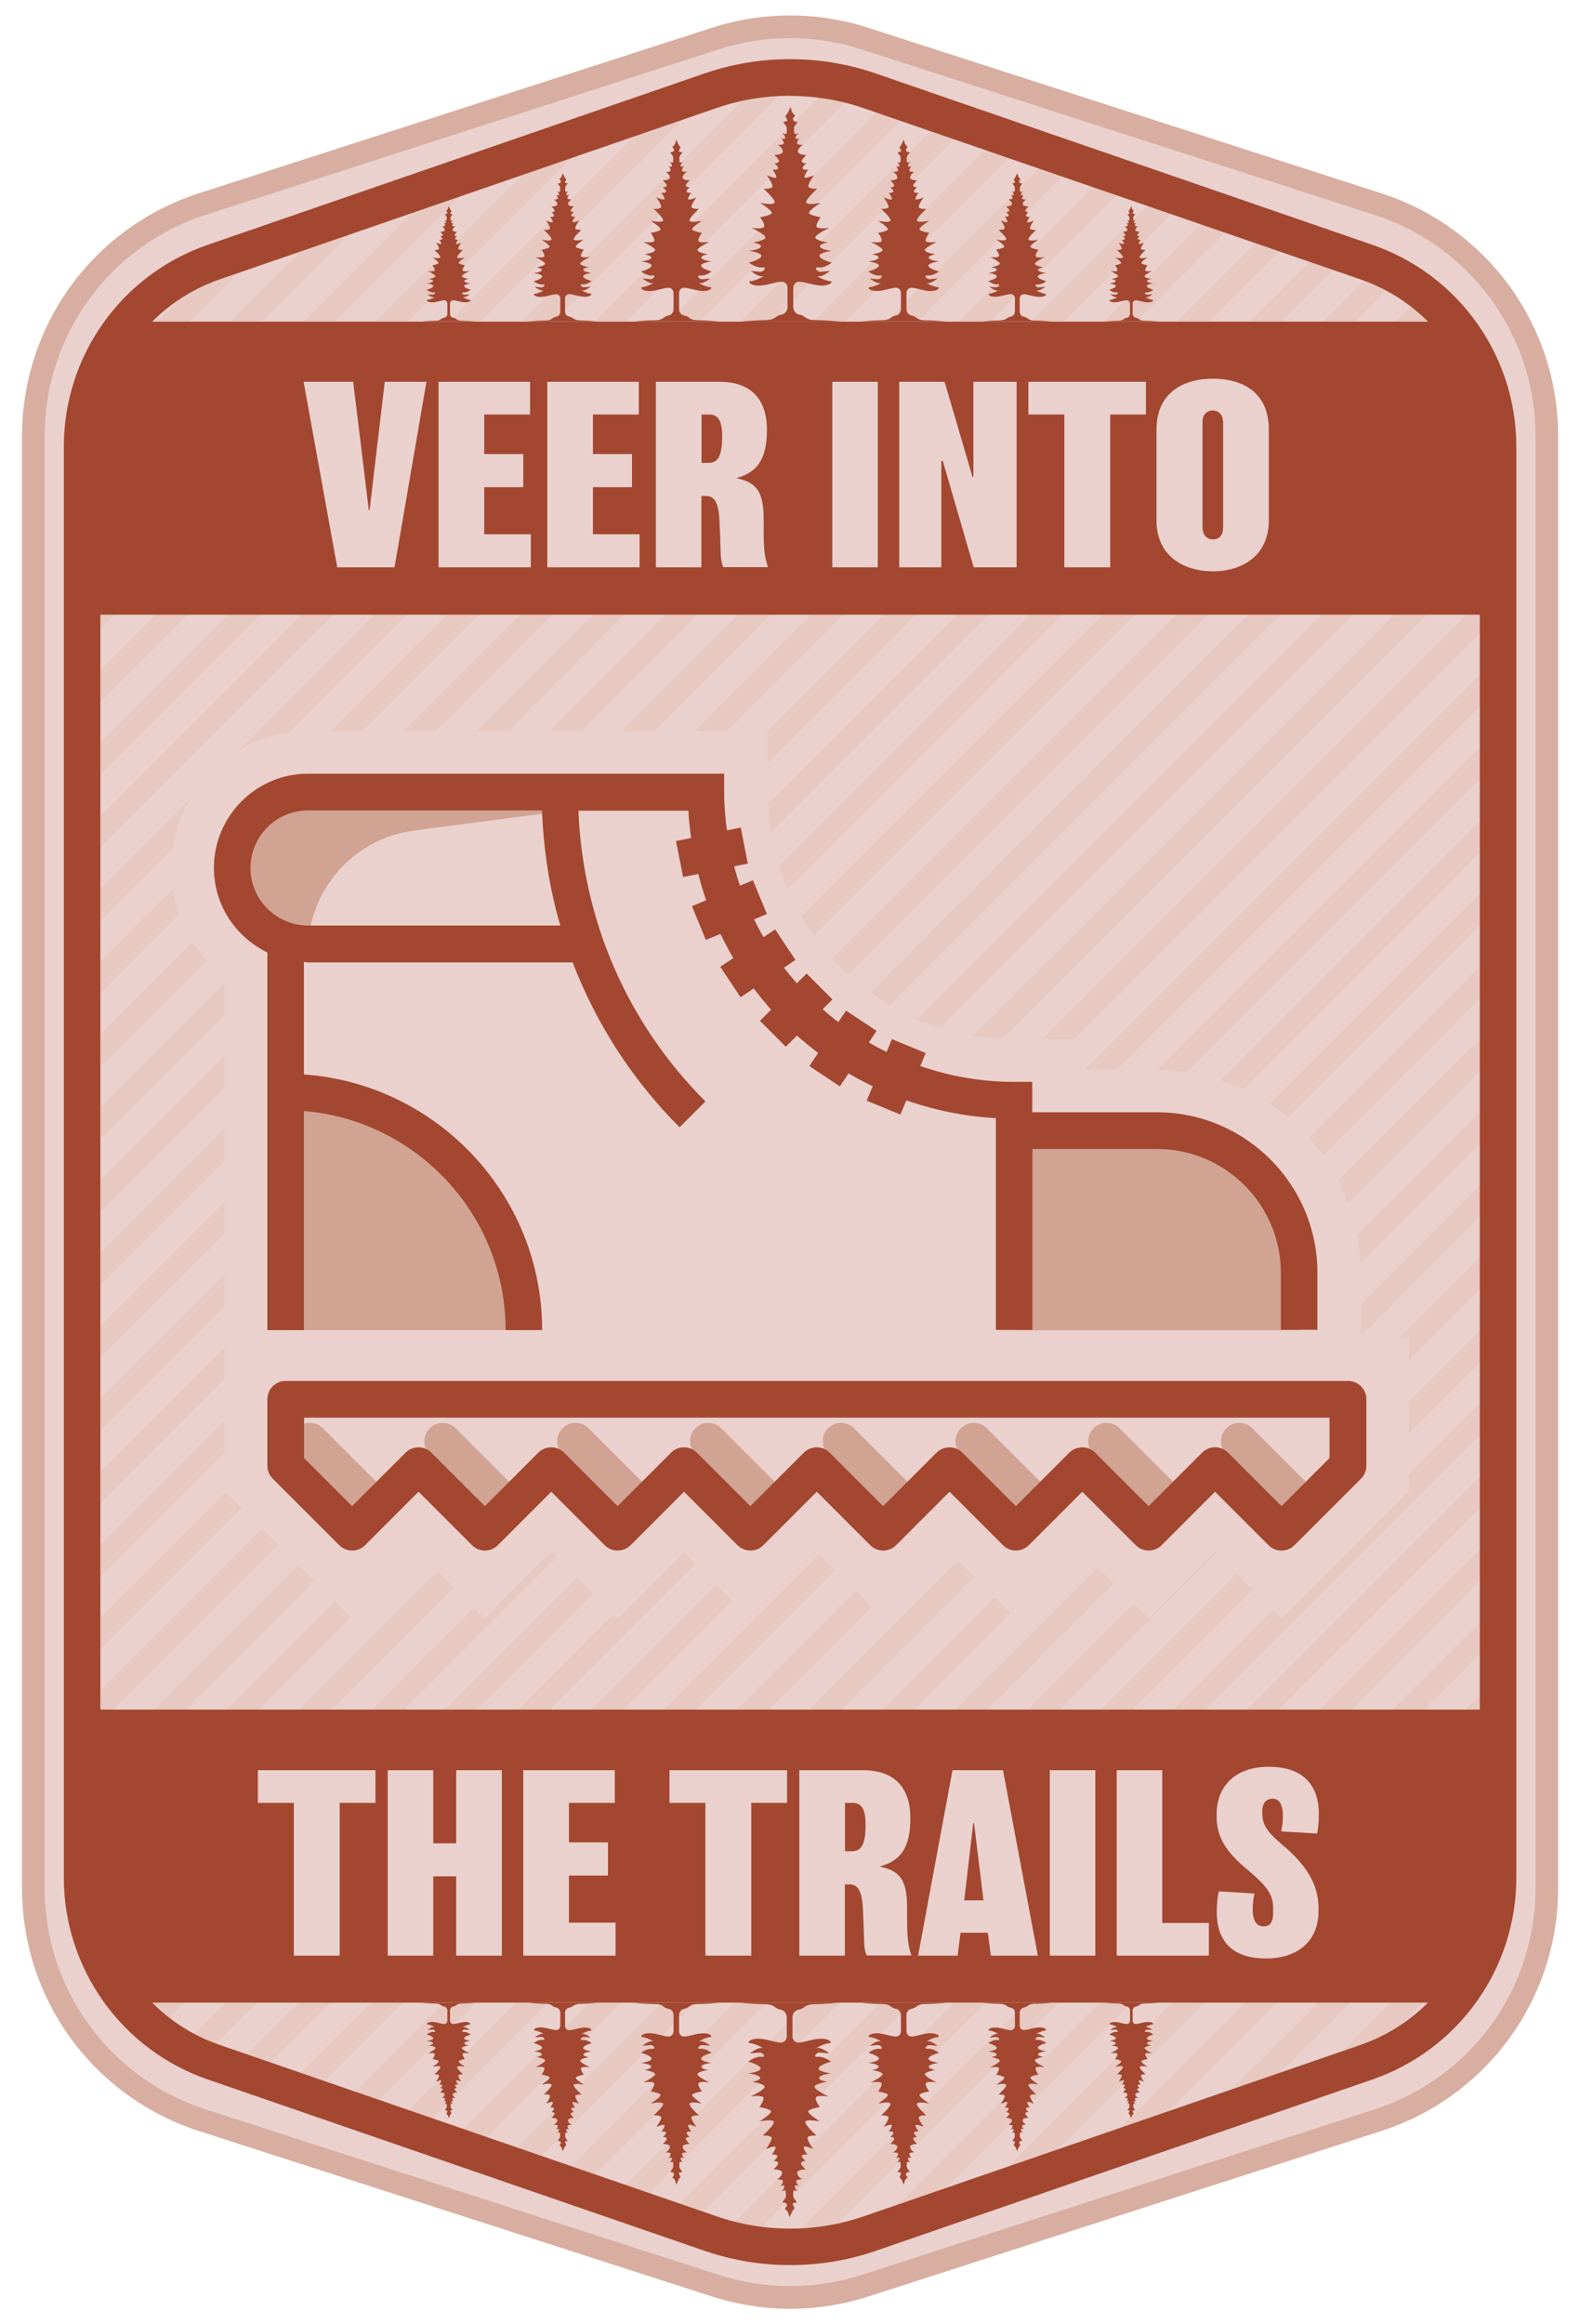 <?xml version="1.0" encoding="UTF-8"?><svg id="trekking" xmlns="http://www.w3.org/2000/svg" viewBox="0 0 102 150"><defs><style>.cls-1{fill:#e8c9c1;}.cls-2{fill:#ead1ce;}.cls-3{fill:#d8aea0;}.cls-4{fill:#d1a393;}.cls-5{fill:#a34730;}</style></defs><g><path class="cls-2" d="M88.93,136.83l-33.08,10.67c-3.15,1.02-6.53,1.02-9.68,0l-33.1-10.67c-6.51-2.1-10.93-8.16-10.93-15V28.17c0-6.84,4.41-12.9,10.92-15L46.16,2.5c3.15-1.02,6.53-1.02,9.68,0l33.09,10.67c6.51,2.1,10.92,8.16,10.92,15V121.83c0,6.84-4.41,12.9-10.92,15Z"/><path class="cls-3" d="M51.01,149c-1.7,0-3.41-.27-5.06-.8l-33.1-10.67c-6.84-2.21-11.43-8.51-11.43-15.7V28.17c0-7.18,4.59-13.49,11.43-15.7L45.94,1.8c3.31-1.07,6.81-1.07,10.13,0l33.09,10.67c6.84,2.21,11.43,8.51,11.43,15.7V121.83c0,7.18-4.59,13.49-11.43,15.7l-33.08,10.67c-1.66,.53-3.36,.8-5.07,.8Zm0-146.54c-1.55,0-3.11,.24-4.62,.73L13.3,13.86c-6.23,2.01-10.42,7.76-10.42,14.31V121.83c0,6.55,4.19,12.3,10.42,14.31l33.1,10.67c3.02,.97,6.21,.97,9.23,0l33.08-10.67c6.23-2.01,10.42-7.76,10.42-14.31V28.17c0-6.55-4.19-12.3-10.42-14.31L55.62,3.19c-1.51-.49-3.06-.73-4.62-.73Z"/></g><g><path class="cls-1" d="M12.44,60.8l-7.14,7.14v2.06l8.04-8.04c-.33-.36-.63-.75-.9-1.16Z"/><path class="cls-1" d="M11.16,57.37l-5.86,5.86v2.06l6.27-6.27c-.19-.53-.32-1.08-.41-1.66Z"/><polygon class="cls-1" points="14.5 63.44 5.3 72.64 5.3 74.7 14.5 65.5 14.5 63.44"/><path class="cls-1" d="M12.27,51.56l-6.97,6.97v2.06l5.85-5.85c.17-1.15,.55-2.22,1.12-3.18Z"/><path class="cls-1" d="M49.33,5.1L5.3,49.12v2.06L51.47,5.02c-.72-.02-1.43,0-2.14,.08Z"/><polygon class="cls-1" points="35.63 9.39 5.3 39.72 5.3 41.78 38.78 8.3 35.63 9.39"/><polygon class="cls-1" points="14.5 68.14 5.3 77.34 5.3 79.4 14.5 70.2 14.5 68.14"/><path class="cls-1" d="M53.86,5.27L5.3,53.83v2.06L55.52,5.67c-.55-.16-1.1-.3-1.66-.4Z"/><path class="cls-1" d="M45.86,5.86l-3.05,1.05L5.3,44.42v2.06L45.95,5.83s-.06,.02-.09,.03Z"/><polygon class="cls-1" points="19.27 100.99 5.3 114.97 5.3 117.03 20.3 102.03 19.27 100.99"/><polygon class="cls-1" points="14.5 72.84 5.3 82.04 5.3 84.11 14.5 74.91 14.5 72.84"/><polygon class="cls-1" points="14.5 91.66 5.3 100.86 5.3 102.92 14.5 93.72 14.5 91.66"/><polygon class="cls-1" points="16.92 98.64 5.3 110.26 5.3 112.32 17.95 99.67 16.92 98.64"/><polygon class="cls-1" points="14.5 77.55 5.3 86.75 5.3 88.81 14.5 79.61 14.5 77.55"/><polygon class="cls-1" points="14.5 86.95 5.3 96.15 5.3 98.22 14.5 89.01 14.5 86.95"/><polygon class="cls-1" points="14.5 82.25 5.3 91.45 5.3 93.51 14.5 84.31 14.5 82.25"/><polygon class="cls-1" points="14.57 96.29 5.3 105.56 5.3 107.62 15.6 97.32 14.57 96.29"/><path class="cls-1" d="M50.83,57.39L90.32,17.9c-.45-.25-.91-.47-1.4-.67L50.27,55.89c.16,.51,.35,1.01,.56,1.5Z"/><polygon class="cls-1" points="49.54 49.27 83.52 15.3 81.98 14.77 49.54 47.21 49.54 49.27"/><path class="cls-1" d="M49.77,53.74L87.01,16.5l-1.53-.53L49.58,51.88c.03,.63,.09,1.25,.2,1.87Z"/><polygon class="cls-1" points="46.93 47.18 80.02 14.09 78.48 13.56 44.86 47.18 46.93 47.18"/><path class="cls-1" d="M52.53,60.39L93,19.92c-.34-.34-.71-.66-1.1-.97L51.72,59.14c.25,.43,.52,.85,.81,1.25Z"/><polygon class="cls-1" points="28.46 11.86 5.3 35.02 5.3 37.08 31.6 10.78 28.46 11.86"/><path class="cls-1" d="M57.45,64.88L96.34,25.99c-.13-.54-.28-1.07-.47-1.59l-39.66,39.66c.4,.29,.82,.56,1.25,.81Z"/><path class="cls-1" d="M54.75,62.88L95.02,22.61c-.25-.43-.5-.86-.8-1.26L53.72,61.85c.33,.36,.67,.7,1.03,1.03Z"/><polygon class="cls-1" points="42.22 47.18 76.52 12.89 74.99 12.36 40.16 47.18 42.22 47.18"/><polygon class="cls-1" points="37.52 47.18 73.02 11.68 71.49 11.15 35.46 47.18 37.52 47.18"/><path class="cls-1" d="M18.61,47.29L59.04,6.86l-1.53-.53L15.43,48.4c.96-.56,2.03-.95,3.18-1.12Z"/><polygon class="cls-1" points="21.28 14.34 5.3 30.31 5.3 32.37 24.42 13.25 21.28 14.34"/><path class="cls-1" d="M14.1,16.81L5.9,25.01c-.26,.82-.41,1.68-.5,2.56l11.85-11.85-3.15,1.09Z"/><polygon class="cls-1" points="23.41 47.18 62.53 8.06 61 7.53 21.35 47.18 23.41 47.18"/><polygon class="cls-1" points="32.82 47.18 69.53 10.47 67.99 9.95 30.76 47.18 32.82 47.18"/><polygon class="cls-1" points="28.12 47.18 66.03 9.27 64.5 8.74 26.05 47.18 28.12 47.18"/><polygon class="cls-1" points="52.88 100.31 18.49 134.7 20.02 135.23 53.91 101.34 52.88 100.31"/><polygon class="cls-1" points="87.85 86.21 96.7 77.36 96.7 75.3 87.85 84.15 87.85 86.21"/><path class="cls-1" d="M87.82,81.54l8.88-8.88v-2.06l-9.09,9.09c.12,.6,.18,1.22,.21,1.85Z"/><polygon class="cls-1" points="90.95 86.37 90.95 87.81 96.7 82.06 96.7 80 90.34 86.37 90.95 86.37"/><path class="cls-1" d="M87.02,77.63l9.68-9.68v-2.06l-10.3,10.3c.24,.46,.44,.94,.63,1.44Z"/><path class="cls-1" d="M85.4,74.56l11.31-11.31v-2.06l-12.23,12.23c.33,.36,.64,.74,.92,1.14Z"/><path class="cls-1" d="M48.14,144.73l48.56-48.56v-2.06l-50.22,50.22c.55,.16,1.1,.3,1.66,.41Z"/><path class="cls-1" d="M52.67,144.9l44.03-44.03v-2.06l-46.17,46.17c.71,.02,1.43,0,2.14-.08Z"/><polygon class="cls-1" points="90.95 96.22 82.73 104.45 82.19 103.92 42.97 143.14 44.5 143.67 96.7 91.47 96.7 89.41 90.95 95.16 90.95 96.22"/><polygon class="cls-1" points="90.95 92.52 96.7 86.77 96.7 84.7 90.95 90.45 90.95 92.52"/><path class="cls-1" d="M64.69,67.04l32.01-32.01v-2.06l-33.87,33.87c.61,.1,1.23,.17,1.86,.2Z"/><path class="cls-1" d="M83.14,72.11l13.56-13.56v-2.06l-14.74,14.74c.41,.27,.8,.57,1.18,.88Z"/><polygon class="cls-1" points="69.35 67.08 69.35 67.08 96.7 39.74 96.7 37.67 67.29 67.08 69.35 67.08"/><path class="cls-1" d="M96.66,28.31l-37.47,37.47c.49,.21,.99,.4,1.5,.56L96.7,30.33v-1.5c0-.18-.03-.35-.04-.52Z"/><polygon class="cls-1" points="72.1 69.04 96.7 44.44 96.7 42.38 70.03 69.04 72.1 69.04"/><path class="cls-1" d="M80.26,70.29l16.44-16.44v-2.06l-17.91,17.91c.51,.17,1,.37,1.47,.59Z"/><path class="cls-1" d="M76.64,69.2l20.06-20.06v-2.06l-21.96,21.96c.65,0,1.28,.06,1.91,.16Z"/><path class="cls-1" d="M56.15,144.14l3.04-1.05,37.52-37.52v-2.06l-40.66,40.66s.07-.02,.1-.03Z"/><path class="cls-1" d="M44.16,100.16l-4.29,4.29-.27-.27-27.92,27.92c.45,.25,.91,.47,1.4,.67l31.84-31.84-.76-.76Z"/><polygon class="cls-1" points="46.24 102.25 14.99 133.5 16.52 134.02 47.27 103.28 46.24 102.25"/><polygon class="cls-1" points="55.23 102.66 21.98 135.91 23.52 136.44 56.26 103.69 55.23 102.66"/><polygon class="cls-1" points="61.86 100.73 25.48 137.11 27.01 137.64 62.89 101.76 61.86 100.73"/><path class="cls-1" d="M21.62,103.35L5.3,119.67v1.5c0,.18,.03,.35,.04,.52l17.31-17.31-1.03-1.03Z"/><path class="cls-1" d="M28.26,101.41L5.66,124.01c.13,.54,.28,1.07,.47,1.59l23.16-23.16-1.03-1.03Z"/><path class="cls-1" d="M37.25,101.83l-28.25,28.25c.34,.34,.71,.66,1.1,.97l28.18-28.18-1.03-1.03Z"/><path class="cls-1" d="M35.58,100.16l-4.29,4.29-.69-.69L6.98,127.39c.25,.43,.5,.86,.8,1.26l28.15-28.15-.34-.34Z"/><polygon class="cls-1" points="64.22 103.08 28.98 138.32 30.51 138.85 65.25 104.11 64.22 103.08"/><polygon class="cls-1" points="73.54 138.14 96.7 114.99 96.7 112.92 70.4 139.23 73.54 138.14"/><polygon class="cls-1" points="66.36 140.62 96.7 110.28 96.7 108.22 63.22 141.7 66.36 140.62"/><polygon class="cls-1" points="80.72 135.67 96.7 119.69 96.7 117.63 77.57 136.75 80.72 135.67"/><polygon class="cls-1" points="78.44 100.16 74.16 104.45 73.2 103.5 35.97 140.73 37.51 141.26 78.52 100.24 78.44 100.16"/><polygon class="cls-1" points="70.85 101.15 32.48 139.52 34.01 140.05 71.88 102.18 70.85 101.15"/><polygon class="cls-1" points="79.84 101.56 39.47 141.94 41 142.46 80.87 102.59 79.84 101.56"/><path class="cls-1" d="M87.9,133.19l8.2-8.2c.26-.82,.41-1.68,.5-2.56l-11.85,11.85,3.15-1.09Z"/></g><path class="cls-5" d="M51.01,146.18c-1.87,0-3.74-.31-5.52-.92l-32.08-11.06c-5.56-1.92-9.29-7.15-9.29-13.03V28.83c0-5.88,3.73-11.11,9.29-13.03L45.48,4.74c3.56-1.23,7.49-1.23,11.05,0l32.07,11.06c5.56,1.92,9.29,7.15,9.29,13.03V121.17c0,5.88-3.73,11.11-9.29,13.03l-32.06,11.06c-1.78,.61-3.65,.92-5.53,.92Zm0-140c-1.61,0-3.22,.26-4.75,.79L14.18,18.03c-4.6,1.59-7.7,5.93-7.7,10.8V121.17c0,4.87,3.09,9.21,7.7,10.8l32.08,11.06c3.06,1.06,6.44,1.06,9.51,0l32.06-11.06c4.6-1.59,7.7-5.93,7.7-10.8V28.83c0-4.87-3.09-9.21-7.7-10.8L55.75,6.98c-1.53-.53-3.14-.79-4.75-.79Z"/><g><path class="cls-4" d="M24.3,98.48c-.3,0-.6-.12-.84-.35l-4.29-4.29c-.46-.46-.46-1.21,0-1.67s1.21-.46,1.67,0l4.29,4.29c.46,.46,.46,1.21,0,1.67-.23,.23-.53,.35-.84,.35Z"/><path class="cls-4" d="M32.87,98.48c-.3,0-.6-.12-.84-.35l-4.29-4.29c-.46-.46-.46-1.21,0-1.67s1.21-.46,1.67,0l4.29,4.29c.46,.46,.46,1.21,0,1.67-.23,.23-.53,.35-.84,.35Z"/><path class="cls-4" d="M41.45,98.48c-.3,0-.6-.12-.84-.35l-4.29-4.29c-.46-.46-.46-1.21,0-1.67s1.21-.46,1.67,0l4.29,4.29c.46,.46,.46,1.21,0,1.67-.23,.23-.53,.35-.84,.35Z"/><path class="cls-4" d="M50.02,98.48c-.3,0-.6-.12-.84-.35l-4.29-4.29c-.46-.46-.46-1.21,0-1.67s1.21-.46,1.67,0l4.29,4.29c.46,.46,.46,1.21,0,1.67-.23,.23-.53,.35-.84,.35Z"/><path class="cls-4" d="M58.59,98.48c-.3,0-.6-.12-.84-.35l-4.29-4.29c-.46-.46-.46-1.21,0-1.67s1.21-.46,1.67,0l4.29,4.29c.46,.46,.46,1.21,0,1.67-.23,.23-.53,.35-.84,.35Z"/><path class="cls-4" d="M67.16,98.48c-.3,0-.6-.12-.84-.35l-4.29-4.29c-.46-.46-.46-1.21,0-1.67s1.21-.46,1.67,0l4.29,4.29c.46,.46,.46,1.21,0,1.67-.23,.23-.53,.35-.84,.35Z"/><path class="cls-4" d="M75.73,98.48c-.3,0-.6-.12-.84-.35l-4.29-4.29c-.46-.46-.46-1.21,0-1.67s1.21-.46,1.67,0l4.29,4.29c.46,.46,.46,1.21,0,1.67-.23,.23-.53,.35-.84,.35Z"/><path class="cls-4" d="M84.3,98.48c-.3,0-.6-.12-.84-.35l-4.29-4.29c-.46-.46-.46-1.21,0-1.67s1.21-.46,1.67,0l4.29,4.29c.46,.46,.46,1.21,0,1.67-.23,.23-.53,.35-.84,.35Z"/><path class="cls-4" d="M83.91,85.84v-3.67c0-5.07-4.11-9.18-9.18-9.18h-9.18v12.86h18.37Z"/><path class="cls-4" d="M18.44,70.46c8.49,0,15.38,6.89,15.38,15.38h-15.38v-15.38Z"/><path class="cls-4" d="M45.6,51.12H19.89c-2.71,0-4.9,2.19-4.9,4.9h0c0,2.71,2.19,4.9,4.9,4.9h0c.24-3.76,3.11-6.83,6.85-7.32l18.87-2.48Z"/><g><path class="cls-5" d="M17.26,85.84h2.36v-14.14c7.28,.6,13.02,6.71,13.02,14.14h2.36c0-8.73-6.8-15.89-15.38-16.5v-7.26c.09,0,.17,.03,.26,.03h17.09c1.51,3.94,3.83,7.56,6.9,10.64l1.67-1.67c-5.05-5.05-7.91-11.67-8.2-18.76h7.1c.03,.6,.1,1.18,.18,1.76l-.98,.2,.46,2.32,.98-.2c.15,.58,.31,1.14,.51,1.7l-.92,.38,.9,2.18,.94-.39c.26,.53,.53,1.05,.83,1.56l-.84,.56,1.31,1.97,.85-.57c.36,.47,.73,.93,1.12,1.37l-.72,.72,1.67,1.67,.72-.72c.44,.39,.9,.77,1.37,1.12l-.57,.85,1.97,1.31,.56-.84c.51,.3,1.03,.58,1.56,.83l-.39,.93,2.18,.9,.38-.92c1.83,.64,3.77,1.04,5.78,1.15v13.67h2.36v-11.68h8.04c4.41,0,8,3.59,8,8v3.67h2.36v-3.67c0-5.72-4.65-10.37-10.37-10.37h-8.04v-1.96h-1.18c-2.12,0-4.15-.37-6.05-1.02l.35-.84-2.18-.9-.34,.83c-.39-.19-.78-.4-1.15-.61l.5-.75-1.97-1.31-.5,.74c-.35-.26-.68-.54-1.01-.83l.63-.63-1.67-1.67-.63,.63c-.29-.33-.56-.66-.83-1.01l.74-.5-1.31-1.97-.75,.5c-.22-.38-.42-.76-.61-1.15l.83-.34-.9-2.18-.84,.35c-.14-.41-.26-.83-.38-1.25l.89-.18-.46-2.32-.89,.18c-.11-.81-.18-1.64-.18-2.48v-1.18H19.89c-3.35,0-6.08,2.73-6.08,6.08,0,2.41,1.42,4.47,3.45,5.46v24.36Zm-1.09-29.82c0-2.05,1.67-3.72,3.72-3.72h15.1c.1,2.55,.48,5.04,1.18,7.43H19.89c-2.05,0-3.72-1.67-3.72-3.72Z"/><path class="cls-5" d="M87.01,89.12H18.44c-.65,0-1.18,.53-1.18,1.18v4.29c0,.31,.12,.61,.35,.84l4.29,4.29c.46,.46,1.21,.46,1.67,0l3.45-3.45,3.45,3.45c.46,.46,1.21,.46,1.67,0l3.45-3.45,3.45,3.45c.46,.46,1.21,.46,1.67,0l3.45-3.45,3.45,3.45c.46,.46,1.21,.46,1.67,0l3.45-3.45,3.45,3.45c.46,.46,1.21,.46,1.67,0l3.45-3.45,3.45,3.45c.46,.46,1.21,.46,1.67,0l3.45-3.45,3.45,3.45c.46,.46,1.21,.46,1.67,0l3.45-3.45,3.45,3.45c.23,.23,.53,.35,.84,.35s.6-.12,.84-.35l4.29-4.29c.22-.22,.35-.52,.35-.84v-4.29c0-.65-.53-1.18-1.18-1.18Zm-1.18,4.98l-3.1,3.1-3.45-3.45c-.23-.23-.53-.35-.84-.35s-.6,.12-.84,.35l-3.45,3.45-3.45-3.45c-.46-.46-1.21-.46-1.67,0l-3.45,3.45-3.45-3.45c-.46-.46-1.21-.46-1.67,0l-3.45,3.45-3.45-3.45c-.46-.46-1.21-.46-1.67,0l-3.45,3.45-3.45-3.45c-.46-.46-1.21-.46-1.67,0l-3.45,3.45-3.45-3.45c-.46-.46-1.21-.46-1.67,0l-3.45,3.45-3.45-3.45c-.46-.46-1.21-.46-1.67,0l-3.45,3.45-3.1-3.1v-2.61H85.83v2.61Z"/></g></g><path class="cls-5" d="M96.7,39.67v-10.84c0-3.03-1.11-5.85-2.97-8.07H8.27c-1.86,2.22-2.97,5.04-2.97,8.07v10.84H96.7Z"/><path class="cls-5" d="M5.3,121.17c0,3.03,1.11,5.86,2.97,8.07H93.73c1.86-2.22,2.97-5.04,2.97-8.07v-10.84H5.3v10.84Z"/><g><path class="cls-2" d="M27.53,24.64l-2.06,11.97h-3.7l-2.17-11.97h3.2l1.01,8.28h.05l.98-8.28h2.71Z"/><path class="cls-2" d="M34.26,36.61h-5.95v-11.97h5.91v2.11h-2.96v2.55h2.52v2.14h-2.52v3.04h3.01v2.13Z"/><path class="cls-2" d="M41.28,36.61h-5.95v-11.97h5.91v2.11h-2.96v2.55h2.52v2.14h-2.52v3.04h3.01v2.13Z"/><path class="cls-2" d="M46.7,36.61c-.09-.16-.16-.49-.17-.79-.03-1.09-.05-1.45-.08-2.16-.06-1.31-.35-1.65-.9-1.65h-.27v4.6h-2.94v-11.97h4.11c2.03,0,3.06,1.12,3.06,3.1,0,1.86-.6,2.74-1.94,3.1v.03c1.32,.27,1.73,.93,1.73,2.66v.88c0,1.1,.09,1.64,.28,2.19h-2.88Zm-.94-9.86h-.47v3.12h.43c.61,0,.9-.39,.9-1.72,0-1.16-.36-1.4-.85-1.4Z"/><path class="cls-2" d="M56.67,36.61h-2.94v-11.97h2.94v11.97Z"/><path class="cls-2" d="M65.62,36.61h-2.76l-2-6.87h-.09v6.87h-2.72v-11.97h2.93l1.8,6.13h.06v-6.13h2.79v11.97Z"/><path class="cls-2" d="M73.99,26.75h-2.32v9.86h-2.96v-9.86h-2.32v-2.11h7.59v2.11Z"/><path class="cls-2" d="M81.91,33.59c0,2.28-1.72,3.28-3.61,3.28s-3.64-.99-3.64-3.28v-5.87c0-2.38,1.73-3.28,3.64-3.28s3.61,.87,3.61,3.28v5.87Zm-2.96-6.39c0-.43-.28-.71-.66-.71s-.66,.27-.66,.71v6.84c0,.44,.25,.77,.68,.77s.65-.31,.65-.76v-6.85Z"/></g><g><path class="cls-2" d="M24.25,116.35h-2.32v9.86h-2.96v-9.86h-2.32v-2.11h7.59v2.11Z"/><path class="cls-2" d="M32.4,126.21h-2.95v-5.12h-1.48v5.12h-2.94v-11.97h2.94v4.72h1.48v-4.72h2.95v11.97Z"/><path class="cls-2" d="M39.73,126.21h-5.95v-11.97h5.91v2.11h-2.96v2.55h2.52v2.14h-2.52v3.04h3.01v2.13Z"/><path class="cls-2" d="M50.82,116.35h-2.32v9.86h-2.96v-9.86h-2.32v-2.11h7.59v2.11Z"/><path class="cls-2" d="M55.96,126.21c-.09-.16-.16-.49-.17-.79-.03-1.09-.05-1.45-.08-2.16-.06-1.31-.35-1.65-.9-1.65h-.27v4.6h-2.94v-11.97h4.11c2.03,0,3.06,1.12,3.06,3.1,0,1.86-.6,2.74-1.94,3.1v.03c1.32,.27,1.73,.93,1.73,2.66v.88c0,1.1,.09,1.64,.28,2.19h-2.88Zm-.94-9.86h-.47v3.12h.43c.61,0,.9-.39,.9-1.72,0-1.16-.36-1.4-.85-1.4Z"/><path class="cls-2" d="M66.99,126.21h-3.02l-.2-1.48h-1.76l-.19,1.48h-2.55l2.22-11.97h3.26l2.25,11.97Zm-3.5-3.57l-.61-4.99h-.05l-.58,4.99h1.24Z"/><path class="cls-2" d="M70.71,126.21h-2.94v-11.97h2.94v11.97Z"/><path class="cls-2" d="M78.04,126.21h-5.95v-11.97h2.94v9.86h3.01v2.11Z"/><path class="cls-2" d="M85.02,118.33l-2.31-.14c.06-.28,.11-.66,.11-.96,0-.94-.33-1.15-.68-1.15s-.65,.25-.65,.79v.17c0,.76,.38,1.24,1.31,2.03,1.47,1.23,2.32,2.5,2.32,4.06v.2c0,1.95-1.35,3.06-3.39,3.06-2.16,0-3.18-1.09-3.18-3.02,0-.5,.05-.94,.13-1.31l2.3,.14c-.06,.28-.11,.66-.11,.99,0,.9,.33,1.13,.71,1.13,.42,0,.61-.3,.61-.85v-.3c0-.8-.25-1.34-1.65-2.5-1.32-1.1-2-2.02-2-3.48v-.11c0-1.58,.98-3.06,3.37-3.06s3.23,1.37,3.23,3.02c0,.57-.05,.96-.11,1.28Z"/></g><path class="cls-5" d="M52.7,20.66c-.79,0-.64-.28-1.11-.36,0,0,0,0,0,0-.22-.04-.38-.25-.38-.49v-1.23c0-.22,.17-.4,.37-.4,0,0,0,0,0,0,.41,0,1.05,.29,1.58,.25,.54-.04,.61-.3,.41-.29-.21,.01-1.02-.36-.74-.31,.27,.05,.76-.35,.76-.35,0,0-.46,.05-.64,.06-.18,.01-.48-.32-.09-.28,.39,.04,.84-.31,.84-.31,0,0-.74-.19-.8-.42s.8-.34,.8-.34c0,0-.64-.06-.76-.25-.12-.19,.5-.29,.5-.29,0,0-.73-.11-.8-.3-.08-.19,.91-.65,.91-.65,0,0-.47,.08-.75,0-.28-.08,.18-.68,.18-.68,0,0-.59-.1-.74-.24s.74-.69,.74-.69c0,0-.81,.17-.93,0-.12-.17,.71-.91,.71-.91,0,0-.4,.03-.55-.09-.15-.12,.34-.78,.34-.78,0,0-.55,.23-.61,.14-.07-.09,.23-.5,.23-.5,0,0-.28,.04-.35-.07-.07-.11,.24-.34,.24-.34,0,0-.21,.01-.29-.1s.29-.44,.29-.44c0,0-.57,0-.55-.24,.02-.24,.33-.41,.33-.41,0,0-.33,.02-.38-.08-.05-.1,.15-.36,.15-.36,0,0-.24,.13-.25,0-.02-.13,.19-.33,.19-.33,0,0-.11,.06-.21,.07-.1,.01-.07-.29-.08-.4,0-.11,.24-.37,.24-.37,0,0-.18-.03-.24-.06-.06-.03-.07-.18-.07-.18,0,0,.21-.22,.11-.22-.05,0-.18-.21-.18-.21l-.09-.31-.13,.3s-.1,.2-.15,.22c-.11,.06,.05,.25,.05,.25,0,0,.05,.16-.01,.15-.06,0-.24,.06-.24,.06,0,0,.24,.26,.24,.37,0,.17,.03,.41-.08,.4-.1-.01-.21-.07-.21-.07,0,0,.21,.2,.19,.33-.02,.13-.25,0-.25,0,0,0,.2,.26,.15,.36-.05,.1-.38,.08-.38,.08,0,0,.31,.17,.33,.41,.02,.24-.55,.24-.55,.24,0,0,.38,.33,.29,.44s-.29,.1-.29,.1c0,0,.3,.23,.24,.34-.07,.11-.35,.07-.35,.07,0,0,.29,.41,.23,.5-.07,.09-.61-.14-.61-.14,0,0,.49,.66,.34,.78-.15,.12-.55,.09-.55,.09,0,0,.83,.74,.71,.91s-.93,0-.93,0c0,0,.88,.55,.74,.69s-.74,.24-.74,.24c0,0,.46,.6,.18,.68-.28,.08-.75,0-.75,0,0,0,.99,.46,.91,.65-.08,.19-.8,.3-.8,.3,0,0,.62,.1,.5,.29-.12,.19-.76,.25-.76,.25,0,0,.86,.11,.8,.34-.06,.23-.8,.42-.8,.42,0,0,.45,.35,.84,.31s.08,.29-.09,.28c-.18-.01-.64-.06-.64-.06,0,0,.49,.4,.76,.35s-.54,.32-.74,.31c-.21-.01-.13,.25,.41,.29,.54,.04,1.17-.25,1.58-.25,0,0,0,0,0,0,.21,0,.37,.18,.37,.4v1.23c0,.24-.16,.45-.38,.49,0,0,0,0,0,0-.47,.08-.32,.35-1.11,.36-.81,.01-1.53,.1-1.53,.1h6.45s-.72-.09-1.53-.1Z"/><path class="cls-5" d="M59.78,20.67c-.67,0-.54-.24-.94-.31,0,0,0,0,0,0-.19-.03-.32-.21-.32-.41v-1.04c0-.18,.14-.34,.31-.34,0,0,0,0,0,0,.35,0,.88,.25,1.34,.21,.45-.03,.52-.25,.34-.25-.18,0-.86-.31-.63-.26,.23,.04,.65-.3,.65-.3,0,0-.39,.04-.54,.05-.15,0-.41-.27-.08-.24,.33,.03,.71-.26,.71-.26,0,0-.63-.16-.68-.36s.68-.29,.68-.29c0,0-.54-.05-.65-.21-.1-.16,.42-.25,.42-.25,0,0-.61-.09-.68-.25-.06-.16,.77-.55,.77-.55,0,0-.4,.07-.64,0-.24-.07,.15-.58,.15-.58,0,0-.5-.08-.62-.2s.62-.58,.62-.58c0,0-.69,.14-.79,0-.1-.14,.6-.77,.6-.77,0,0-.33,.03-.46-.08-.13-.1,.29-.66,.29-.66,0,0-.46,.19-.52,.12-.06-.08,.19-.42,.19-.42,0,0-.24,.03-.29-.06-.06-.09,.2-.29,.2-.29,0,0-.18,0-.25-.08s.25-.37,.25-.37c0,0-.48,0-.46-.2,.02-.2,.28-.35,.28-.35,0,0-.28,.02-.32-.07-.04-.08,.13-.31,.13-.31,0,0-.2,.11-.22,0-.02-.11,.16-.28,.16-.28,0,0-.09,.05-.18,.06-.09,0-.06-.25-.06-.34,0-.09,.2-.31,.2-.31,0,0-.15-.03-.2-.05-.05-.03-.06-.16-.06-.16,0,0,.17-.18,.09-.18-.05,0-.15-.17-.15-.17l-.08-.27-.11,.25s-.08,.17-.12,.19c-.09,.05,.04,.21,.04,.21,0,0,.05,.13-.01,.13-.05,0-.2,.05-.2,.05,0,0,.2,.22,.2,.31,0,.15,.02,.35-.06,.34-.09,0-.18-.06-.18-.06,0,0,.18,.17,.16,.28-.02,.11-.22,0-.22,0,0,0,.17,.22,.13,.31-.04,.08-.32,.07-.32,.07,0,0,.26,.14,.28,.35,.02,.2-.46,.2-.46,.2,0,0,.32,.28,.25,.37s-.25,.08-.25,.08c0,0,.25,.19,.2,.29-.06,.09-.29,.06-.29,.06,0,0,.25,.35,.19,.42-.06,.08-.52-.12-.52-.12,0,0,.41,.56,.29,.66-.13,.1-.46,.08-.46,.08,0,0,.7,.63,.6,.77s-.79,0-.79,0c0,0,.74,.47,.62,.58s-.62,.2-.62,.2c0,0,.39,.51,.15,.58-.24,.07-.64,0-.64,0,0,0,.84,.39,.77,.55-.06,.16-.68,.25-.68,.25,0,0,.53,.08,.42,.25-.1,.16-.65,.21-.65,.21,0,0,.72,.09,.68,.29-.05,.19-.68,.36-.68,.36,0,0,.38,.3,.71,.26s.07,.25-.08,.24c-.15,0-.54-.05-.54-.05,0,0,.41,.34,.65,.3s-.45,.27-.63,.26c-.18,0-.11,.21,.34,.25,.45,.03,.99-.21,1.34-.21,0,0,0,0,0,0,.17,0,.31,.15,.31,.34v1.04c0,.2-.14,.38-.32,.41,0,0,0,0,0,0-.4,.07-.27,.3-.94,.31-.69,0-1.29,.08-1.29,.08h5.45s-.61-.08-1.29-.08Z"/><path class="cls-5" d="M66.86,20.69c-.54,0-.44-.19-.77-.25,0,0,0,0,0,0-.15-.03-.26-.17-.26-.33v-.85c0-.15,.11-.27,.26-.27,0,0,0,0,0,0,.29,0,.72,.2,1.09,.17,.37-.03,.42-.21,.28-.2-.14,0-.7-.25-.51-.21,.19,.03,.53-.24,.53-.24,0,0-.32,.03-.44,.04-.12,0-.33-.22-.07-.19,.27,.03,.58-.21,.58-.21,0,0-.51-.13-.55-.29s.55-.24,.55-.24c0,0-.44-.04-.53-.17-.08-.13,.34-.2,.34-.2,0,0-.5-.08-.55-.21-.05-.13,.63-.45,.63-.45,0,0-.33,.06-.52,0-.2-.06,.12-.47,.12-.47,0,0-.41-.07-.51-.17s.51-.48,.51-.48c0,0-.56,.12-.64,0-.08-.12,.49-.63,.49-.63,0,0-.27,.02-.38-.06-.1-.08,.23-.54,.23-.54,0,0-.38,.16-.42,.1-.05-.06,.16-.35,.16-.35,0,0-.2,.03-.24-.05-.05-.08,.16-.24,.16-.24,0,0-.14,0-.2-.07s.2-.3,.2-.3c0,0-.39,0-.38-.17,.01-.17,.23-.28,.23-.28,0,0-.23,.01-.26-.06-.03-.07,.1-.25,.1-.25,0,0-.16,.09-.18,0-.01-.09,.13-.23,.13-.23,0,0-.08,.04-.15,.05-.07,0-.05-.2-.05-.28,0-.08,.16-.26,.16-.26,0,0-.12-.02-.16-.04-.04-.02-.05-.13-.05-.13,0,0,.14-.15,.07-.15-.04,0-.12-.14-.12-.14l-.07-.22-.09,.21s-.07,.14-.1,.15c-.08,.04,.03,.17,.03,.17,0,0,.04,.11,0,.1-.04,0-.16,.04-.16,.04,0,0,.16,.18,.16,.26,0,.12,.02,.28-.05,.28-.07,0-.15-.05-.15-.05,0,0,.15,.14,.13,.23-.01,.09-.18,0-.18,0,0,0,.14,.18,.1,.25-.03,.07-.26,.06-.26,.06,0,0,.21,.12,.23,.28,.01,.17-.38,.17-.38,.17,0,0,.26,.23,.2,.3s-.2,.07-.2,.07c0,0,.21,.16,.16,.24-.05,.08-.24,.05-.24,.05,0,0,.2,.28,.16,.35-.05,.06-.42-.1-.42-.1,0,0,.34,.46,.23,.54-.1,.08-.38,.06-.38,.06,0,0,.57,.51,.49,.63s-.64,0-.64,0c0,0,.61,.38,.51,.48s-.51,.17-.51,.17c0,0,.32,.42,.12,.47-.2,.06-.52,0-.52,0,0,0,.68,.32,.63,.45-.05,.13-.55,.21-.55,.21,0,0,.43,.07,.34,.2-.08,.13-.53,.17-.53,.17,0,0,.59,.08,.55,.24-.04,.16-.55,.29-.55,.29,0,0,.31,.24,.58,.21s.06,.2-.07,.19c-.12,0-.44-.04-.44-.04,0,0,.34,.28,.53,.24s-.37,.22-.51,.21c-.14,0-.09,.17,.28,.2,.37,.03,.81-.17,1.09-.17,0,0,0,0,0,0,.14,0,.26,.12,.26,.27v.85c0,.17-.11,.31-.26,.33,0,0,0,0,0,0-.33,.06-.22,.24-.77,.25-.56,0-1.05,.07-1.05,.07h4.45s-.49-.06-1.05-.07Z"/><path class="cls-5" d="M73.93,20.7c-.42,0-.34-.15-.6-.19,0,0,0,0,0,0-.12-.02-.21-.13-.21-.26v-.66c0-.12,.09-.21,.2-.21,0,0,0,0,0,0,.22,0,.56,.16,.85,.13,.29-.02,.33-.16,.22-.16-.11,0-.55-.19-.4-.17,.15,.03,.41-.19,.41-.19,0,0-.25,.03-.34,.03-.1,0-.26-.17-.05-.15,.21,.02,.45-.17,.45-.17,0,0-.4-.1-.43-.23s.43-.18,.43-.18c0,0-.34-.03-.41-.13-.07-.1,.27-.16,.27-.16,0,0-.39-.06-.43-.16-.04-.1,.49-.35,.49-.35,0,0-.25,.04-.4,0-.15-.04,.1-.37,.1-.37,0,0-.32-.05-.39-.13s.39-.37,.39-.37c0,0-.43,.09-.5,0-.07-.09,.38-.49,.38-.49,0,0-.21,.02-.29-.05-.08-.06,.18-.42,.18-.42,0,0-.29,.12-.33,.08-.04-.05,.12-.27,.12-.27,0,0-.15,.02-.19-.04-.04-.06,.13-.18,.13-.18,0,0-.11,0-.16-.05s.16-.24,.16-.24c0,0-.3,0-.29-.13,.01-.13,.18-.22,.18-.22,0,0-.18,.01-.2-.04-.03-.05,.08-.19,.08-.19,0,0-.13,.07-.14,0-.01-.07,.1-.18,.1-.18,0,0-.06,.03-.11,.04-.06,0-.04-.16-.04-.21,0-.06,.13-.2,.13-.2,0,0-.1-.02-.13-.03-.03-.02-.04-.1-.04-.1,0,0,.11-.12,.06-.12-.03,0-.1-.11-.1-.11l-.05-.17-.07,.16s-.05,.11-.08,.12c-.06,.03,.03,.14,.03,.14,0,0,.03,.08,0,.08-.03,0-.13,.03-.13,.03,0,0,.13,.14,.13,.2,0,.09,.02,.22-.04,.21-.06,0-.11-.04-.11-.04,0,0,.11,.11,.1,.18-.01,.07-.14,0-.14,0,0,0,.11,.14,.08,.19-.03,.05-.2,.04-.2,.04,0,0,.17,.09,.18,.22,.01,.13-.29,.13-.29,.13,0,0,.2,.18,.16,.24s-.16,.05-.16,.05c0,0,.16,.12,.13,.18-.04,.06-.19,.04-.19,.04,0,0,.16,.22,.12,.27-.04,.05-.33-.08-.33-.08,0,0,.26,.35,.18,.42-.08,.06-.29,.05-.29,.05,0,0,.44,.4,.38,.49s-.5,0-.5,0c0,0,.47,.3,.39,.37s-.39,.13-.39,.13c0,0,.25,.32,.1,.37-.15,.04-.4,0-.4,0,0,0,.53,.25,.49,.35-.04,.1-.43,.16-.43,.16,0,0,.33,.05,.27,.16-.07,.1-.41,.13-.41,.13,0,0,.46,.06,.43,.18-.03,.12-.43,.23-.43,.23,0,0,.24,.19,.45,.17s.05,.16-.05,.15c-.1,0-.34-.03-.34-.03,0,0,.26,.21,.41,.19s-.29,.17-.4,.17c-.11,0-.07,.13,.22,.16,.29,.02,.63-.13,.85-.13,0,0,0,0,0,0,.11,0,.2,.1,.2,.21v.66c0,.13-.09,.24-.21,.26,0,0,0,0,0,0-.25,.04-.17,.19-.6,.19-.43,0-.82,.05-.82,.05h3.46s-.38-.05-.82-.05Z"/><path class="cls-5" d="M42.22,20.67c.67,0,.54-.24,.94-.31,0,0,0,0,0,0,.19-.03,.32-.21,.32-.41v-1.04c0-.18-.14-.34-.31-.34,0,0,0,0,0,0-.35,0-.88,.25-1.34,.21-.45-.03-.52-.25-.34-.25,.18,0,.86-.31,.63-.26-.23,.04-.65-.3-.65-.3,0,0,.39,.04,.54,.05,.15,0,.41-.27,.08-.24-.33,.03-.71-.26-.71-.26,0,0,.63-.16,.68-.36s-.68-.29-.68-.29c0,0,.54-.05,.65-.21,.1-.16-.42-.25-.42-.25,0,0,.61-.09,.68-.25,.06-.16-.77-.55-.77-.55,0,0,.4,.07,.64,0,.24-.07-.15-.58-.15-.58,0,0,.5-.08,.62-.2s-.62-.58-.62-.58c0,0,.69,.14,.79,0,.1-.14-.6-.77-.6-.77,0,0,.33,.03,.46-.08,.13-.1-.29-.66-.29-.66,0,0,.46,.19,.52,.12,.06-.08-.19-.42-.19-.42,0,0,.24,.03,.29-.06,.06-.09-.2-.29-.2-.29,0,0,.18,0,.25-.08s-.25-.37-.25-.37c0,0,.48,0,.46-.2-.02-.2-.28-.35-.28-.35,0,0,.28,.02,.32-.07,.04-.08-.13-.31-.13-.31,0,0,.2,.11,.22,0,.02-.11-.16-.28-.16-.28,0,0,.09,.05,.18,.06,.09,0,.06-.25,.06-.34,0-.09-.2-.31-.2-.31,0,0,.15-.03,.2-.05,.05-.03,.06-.16,.06-.16,0,0-.17-.18-.09-.18,.05,0,.15-.17,.15-.17l.08-.27,.11,.25s.08,.17,.12,.19c.09,.05-.04,.21-.04,.21,0,0-.05,.13,.01,.13,.05,0,.2,.05,.2,.05,0,0-.2,.22-.2,.31,0,.15-.02,.35,.06,.34,.09,0,.18-.06,.18-.06,0,0-.18,.17-.16,.28,.02,.11,.22,0,.22,0,0,0-.17,.22-.13,.31,.04,.08,.32,.07,.32,.07,0,0-.26,.14-.28,.35-.02,.2,.46,.2,.46,.2,0,0-.32,.28-.25,.37s.25,.08,.25,.08c0,0-.25,.19-.2,.29,.06,.09,.29,.06,.29,.06,0,0-.25,.35-.19,.42,.06,.08,.52-.12,.52-.12,0,0-.41,.56-.29,.66,.13,.1,.46,.08,.46,.08,0,0-.7,.63-.6,.77s.79,0,.79,0c0,0-.74,.47-.62,.58s.62,.2,.62,.2c0,0-.39,.51-.15,.58,.24,.07,.64,0,.64,0,0,0-.84,.39-.77,.55,.06,.16,.68,.25,.68,.25,0,0-.53,.08-.42,.25,.1,.16,.65,.21,.65,.21,0,0-.72,.09-.68,.29,.05,.19,.68,.36,.68,.36,0,0-.38,.3-.71,.26s-.07,.25,.08,.24c.15,0,.54-.05,.54-.05,0,0-.41,.34-.65,.3s.45,.27,.63,.26c.18,0,.11,.21-.34,.25-.45,.03-.99-.21-1.34-.21,0,0,0,0,0,0-.17,0-.31,.15-.31,.34v1.04c0,.2,.14,.38,.32,.41,0,0,0,0,0,0,.4,.07,.27,.3,.94,.31,.69,0,1.29,.08,1.29,.08h-2.56s-.17,0-.17,0h-.17s-2.56,0-2.56,0c0,0,.61-.08,1.29-.08Z"/><path class="cls-5" d="M35.14,20.69c.54,0,.44-.19,.77-.25,0,0,0,0,0,0,.15-.03,.26-.17,.26-.33v-.85c0-.15-.11-.27-.26-.27,0,0,0,0,0,0-.29,0-.72,.2-1.09,.17-.37-.03-.42-.21-.28-.2,.14,0,.7-.25,.51-.21-.19,.03-.53-.24-.53-.24,0,0,.32,.03,.44,.04,.12,0,.33-.22,.07-.19-.27,.03-.58-.21-.58-.21,0,0,.51-.13,.55-.29s-.55-.24-.55-.24c0,0,.44-.04,.53-.17,.08-.13-.34-.2-.34-.2,0,0,.5-.08,.55-.21,.05-.13-.63-.45-.63-.45,0,0,.33,.06,.52,0,.2-.06-.12-.47-.12-.47,0,0,.41-.07,.51-.17s-.51-.48-.51-.48c0,0,.56,.12,.64,0,.08-.12-.49-.63-.49-.63,0,0,.27,.02,.38-.06,.1-.08-.23-.54-.23-.54,0,0,.38,.16,.42,.1,.05-.06-.16-.35-.16-.35,0,0,.2,.03,.24-.05,.05-.08-.16-.24-.16-.24,0,0,.14,0,.2-.07s-.2-.3-.2-.3c0,0,.39,0,.38-.17-.01-.17-.23-.28-.23-.28,0,0,.23,.01,.26-.06,.03-.07-.1-.25-.1-.25,0,0,.16,.09,.18,0,.01-.09-.13-.23-.13-.23,0,0,.08,.04,.15,.05,.07,0,.05-.2,.05-.28,0-.08-.16-.26-.16-.26,0,0,.12-.02,.16-.04,.04-.02,.05-.13,.05-.13,0,0-.14-.15-.07-.15,.04,0,.12-.14,.12-.14l.07-.22,.09,.21s.07,.14,.1,.15c.08,.04-.03,.17-.03,.17,0,0-.04,.11,0,.1,.04,0,.16,.04,.16,.04,0,0-.16,.18-.16,.26,0,.12-.02,.28,.05,.28,.07,0,.15-.05,.15-.05,0,0-.15,.14-.13,.23,.01,.09,.18,0,.18,0,0,0-.14,.18-.1,.25,.03,.07,.26,.06,.26,.06,0,0-.21,.12-.23,.28-.01,.17,.38,.17,.38,.17,0,0-.26,.23-.2,.3s.2,.07,.2,.07c0,0-.21,.16-.16,.24,.05,.08,.24,.05,.24,.05,0,0-.2,.28-.16,.35,.05,.06,.42-.1,.42-.1,0,0-.34,.46-.23,.54,.1,.08,.38,.06,.38,.06,0,0-.57,.51-.49,.63s.64,0,.64,0c0,0-.61,.38-.51,.48s.51,.17,.51,.17c0,0-.32,.42-.12,.47,.2,.06,.52,0,.52,0,0,0-.68,.32-.63,.45,.05,.13,.55,.21,.55,.21,0,0-.43,.07-.34,.2,.08,.13,.53,.17,.53,.17,0,0-.59,.08-.55,.24,.04,.16,.55,.29,.55,.29,0,0-.31,.24-.58,.21s-.06,.2,.07,.19c.12,0,.44-.04,.44-.04,0,0-.34,.28-.53,.24s.37,.22,.51,.21c.14,0,.09,.17-.28,.2-.37,.03-.81-.17-1.09-.17,0,0,0,0,0,0-.14,0-.26,.12-.26,.27v.85c0,.17,.11,.31,.26,.33,0,0,0,0,0,0,.33,.06,.22,.24,.77,.25,.56,0,1.05,.07,1.05,.07h-2.09s-.14,0-.14,0h-.14s-2.09,0-2.09,0c0,0,.49-.06,1.05-.07Z"/><path class="cls-5" d="M28.07,20.7c.42,0,.34-.15,.6-.19,0,0,0,0,0,0,.12-.02,.21-.13,.21-.26v-.66c0-.12-.09-.21-.2-.21,0,0,0,0,0,0-.22,0-.56,.16-.85,.13-.29-.02-.33-.16-.22-.16,.11,0,.55-.19,.4-.17-.15,.03-.41-.19-.41-.19,0,0,.25,.03,.34,.03,.1,0,.26-.17,.05-.15-.21,.02-.45-.17-.45-.17,0,0,.4-.1,.43-.23s-.43-.18-.43-.18c0,0,.34-.03,.41-.13,.07-.1-.27-.16-.27-.16,0,0,.39-.06,.43-.16,.04-.1-.49-.35-.49-.35,0,0,.25,.04,.4,0,.15-.04-.1-.37-.1-.37,0,0,.32-.05,.39-.13s-.39-.37-.39-.37c0,0,.43,.09,.5,0,.07-.09-.38-.49-.38-.49,0,0,.21,.02,.29-.05,.08-.06-.18-.42-.18-.42,0,0,.29,.12,.33,.08,.04-.05-.12-.27-.12-.27,0,0,.15,.02,.19-.04,.04-.06-.13-.18-.13-.18,0,0,.11,0,.16-.05s-.16-.24-.16-.24c0,0,.3,0,.29-.13-.01-.13-.18-.22-.18-.22,0,0,.18,.01,.2-.04,.03-.05-.08-.19-.08-.19,0,0,.13,.07,.14,0,.01-.07-.1-.18-.1-.18,0,0,.06,.03,.11,.04,.06,0,.04-.16,.04-.21,0-.06-.13-.2-.13-.2,0,0,.1-.02,.13-.03,.03-.02,.04-.1,.04-.1,0,0-.11-.12-.06-.12,.03,0,.1-.11,.1-.11l.05-.17,.07,.16s.05,.11,.08,.12c.06,.03-.03,.14-.03,.14,0,0-.03,.08,0,.08,.03,0,.13,.03,.13,.03,0,0-.13,.14-.13,.2,0,.09-.02,.22,.04,.21,.06,0,.11-.04,.11-.04,0,0-.11,.11-.1,.18,.01,.07,.14,0,.14,0,0,0-.11,.14-.08,.19,.03,.05,.2,.04,.2,.04,0,0-.17,.09-.18,.22-.01,.13,.29,.13,.29,.13,0,0-.2,.18-.16,.24s.16,.05,.16,.05c0,0-.16,.12-.13,.18,.04,.06,.19,.04,.19,.04,0,0-.16,.22-.12,.27,.04,.05,.33-.08,.33-.08,0,0-.26,.35-.18,.42,.08,.06,.29,.05,.29,.05,0,0-.44,.4-.38,.49s.5,0,.5,0c0,0-.47,.3-.39,.37s.39,.13,.39,.13c0,0-.25,.32-.1,.37,.15,.04,.4,0,.4,0,0,0-.53,.25-.49,.35,.04,.1,.43,.16,.43,.16,0,0-.33,.05-.27,.16,.07,.1,.41,.13,.41,.13,0,0-.46,.06-.43,.18,.03,.12,.43,.23,.43,.23,0,0-.24,.19-.45,.17s-.05,.16,.05,.15c.1,0,.34-.03,.34-.03,0,0-.26,.21-.41,.19s.29,.17,.4,.17c.11,0,.07,.13-.22,.16-.29,.02-.63-.13-.85-.13,0,0,0,0,0,0-.11,0-.2,.1-.2,.21v.66c0,.13,.09,.24,.21,.26,0,0,0,0,0,0,.25,.04,.17,.19,.6,.19,.43,0,.82,.05,.82,.05h-1.83s-1.62,0-1.62,0c0,0,.38-.05,.82-.05Z"/><path class="cls-5" d="M49.3,129.34c.79,0,.64,.28,1.11,.36,0,0,0,0,0,0,.22,.04,.38,.25,.38,.49v1.23c0,.22-.17,.4-.37,.4,0,0,0,0,0,0-.41,0-1.05-.29-1.58-.25-.54,.04-.61,.3-.41,.29,.21-.01,1.02,.36,.74,.31-.27-.05-.76,.35-.76,.35,0,0,.46-.05,.64-.06,.18-.01,.48,.32,.09,.28-.39-.04-.84,.31-.84,.31,0,0,.74,.19,.8,.42s-.8,.34-.8,.34c0,0,.64,.06,.76,.25,.12,.19-.5,.29-.5,.29,0,0,.73,.11,.8,.3,.08,.19-.91,.65-.91,.65,0,0,.47-.08,.75,0,.28,.08-.18,.68-.18,.68,0,0,.59,.1,.74,.24s-.74,.69-.74,.69c0,0,.81-.17,.93,0,.12,.17-.71,.91-.71,.91,0,0,.4-.03,.55,.09,.15,.12-.34,.78-.34,.78,0,0,.55-.23,.61-.14,.07,.09-.23,.5-.23,.5,0,0,.28-.04,.35,.07,.07,.11-.24,.34-.24,.34,0,0,.21-.01,.29,.1s-.29,.44-.29,.44c0,0,.57,0,.55,.24-.02,.24-.33,.41-.33,.41,0,0,.33-.02,.38,.08,.05,.1-.15,.36-.15,.36,0,0,.24-.13,.25,0,.02,.13-.19,.33-.19,.33,0,0,.11-.06,.21-.07,.1-.01,.07,.29,.08,.4,0,.11-.24,.37-.24,.37,0,0,.18,.03,.24,.06,.06,.03,.07,.18,.07,.18,0,0-.21,.22-.11,.22,.05,0,.18,.21,.18,.21l.09,.31,.13-.3s.1-.2,.15-.22c.11-.06-.05-.25-.05-.25,0,0-.05-.16,.01-.15,.06,0,.24-.06,.24-.06,0,0-.24-.26-.24-.37,0-.17-.03-.41,.08-.4,.1,.01,.21,.07,.21,.07,0,0-.21-.2-.19-.33,.02-.13,.25,0,.25,0,0,0-.2-.26-.15-.36,.05-.1,.38-.08,.38-.08,0,0-.31-.17-.33-.41-.02-.24,.55-.24,.55-.24,0,0-.38-.33-.29-.44s.29-.1,.29-.1c0,0-.3-.23-.24-.34,.07-.11,.35-.07,.35-.07,0,0-.29-.41-.23-.5,.07-.09,.61,.14,.61,.14,0,0-.49-.66-.34-.78,.15-.12,.55-.09,.55-.09,0,0-.83-.74-.71-.91s.93,0,.93,0c0,0-.88-.55-.74-.69s.74-.24,.74-.24c0,0-.46-.6-.18-.68,.28-.08,.75,0,.75,0,0,0-.99-.46-.91-.65,.08-.19,.8-.3,.8-.3,0,0-.62-.1-.5-.29,.12-.19,.76-.25,.76-.25,0,0-.86-.11-.8-.34,.06-.23,.8-.42,.8-.42,0,0-.45-.35-.84-.31s-.08-.29,.09-.28c.18,.01,.64,.06,.64,.06,0,0-.49-.4-.76-.35s.54-.32,.74-.31c.21,.01,.13-.25-.41-.29-.54-.04-1.17,.25-1.58,.25,0,0,0,0,0,0-.21,0-.37-.18-.37-.4v-1.23c0-.24,.16-.45,.38-.49,0,0,0,0,0,0,.47-.08,.32-.35,1.11-.36,.81-.01,1.53-.1,1.53-.1h-6.45s.72,.09,1.53,.1Z"/><path class="cls-5" d="M42.22,129.33c.67,0,.54,.24,.94,.31,0,0,0,0,0,0,.19,.03,.32,.21,.32,.41v1.04c0,.18-.14,.34-.31,.34,0,0,0,0,0,0-.35,0-.88-.25-1.34-.21-.45,.03-.52,.25-.34,.25,.18,0,.86,.31,.63,.26-.23-.04-.65,.3-.65,.3,0,0,.39-.04,.54-.05,.15,0,.41,.27,.08,.24-.33-.03-.71,.26-.71,.26,0,0,.63,.16,.68,.36s-.68,.29-.68,.29c0,0,.54,.05,.65,.21,.1,.16-.42,.25-.42,.25,0,0,.61,.09,.68,.25,.06,.16-.77,.55-.77,.55,0,0,.4-.07,.64,0,.24,.07-.15,.58-.15,.58,0,0,.5,.08,.62,.2s-.62,.58-.62,.58c0,0,.69-.14,.79,0,.1,.14-.6,.77-.6,.77,0,0,.33-.03,.46,.08,.13,.1-.29,.66-.29,.66,0,0,.46-.19,.52-.12,.06,.08-.19,.42-.19,.42,0,0,.24-.03,.29,.06,.06,.09-.2,.29-.2,.29,0,0,.18,0,.25,.08s-.25,.37-.25,.37c0,0,.48,0,.46,.2-.02,.2-.28,.35-.28,.35,0,0,.28-.02,.32,.07,.04,.08-.13,.31-.13,.31,0,0,.2-.11,.22,0,.02,.11-.16,.28-.16,.28,0,0,.09-.05,.18-.06,.09,0,.06,.25,.06,.34,0,.09-.2,.31-.2,.31,0,0,.15,.03,.2,.05,.05,.03,.06,.16,.06,.16,0,0-.17,.18-.09,.18,.05,0,.15,.17,.15,.17l.08,.27,.11-.25s.08-.17,.12-.19c.09-.05-.04-.21-.04-.21,0,0-.05-.13,.01-.13,.05,0,.2-.05,.2-.05,0,0-.2-.22-.2-.31,0-.15-.02-.35,.06-.34,.09,0,.18,.06,.18,.06,0,0-.18-.17-.16-.28,.02-.11,.22,0,.22,0,0,0-.17-.22-.13-.31,.04-.08,.32-.07,.32-.07,0,0-.26-.14-.28-.35-.02-.2,.46-.2,.46-.2,0,0-.32-.28-.25-.37s.25-.08,.25-.08c0,0-.25-.19-.2-.29,.06-.09,.29-.06,.29-.06,0,0-.25-.35-.19-.42,.06-.08,.52,.12,.52,.12,0,0-.41-.56-.29-.66,.13-.1,.46-.08,.46-.08,0,0-.7-.63-.6-.77s.79,0,.79,0c0,0-.74-.47-.62-.58s.62-.2,.62-.2c0,0-.39-.51-.15-.58,.24-.07,.64,0,.64,0,0,0-.84-.39-.77-.55,.06-.16,.68-.25,.68-.25,0,0-.53-.08-.42-.25,.1-.16,.65-.21,.65-.21,0,0-.72-.09-.68-.29,.05-.19,.68-.36,.68-.36,0,0-.38-.3-.71-.26s-.07-.25,.08-.24c.15,0,.54,.05,.54,.05,0,0-.41-.34-.65-.3s.45-.27,.63-.26c.18,0,.11-.21-.34-.25-.45-.03-.99,.21-1.34,.21,0,0,0,0,0,0-.17,0-.31-.15-.31-.34v-1.04c0-.2,.14-.38,.32-.41,0,0,0,0,0,0,.4-.07,.27-.3,.94-.31,.69,0,1.29-.08,1.29-.08h-5.45s.61,.08,1.29,.08Z"/><path class="cls-5" d="M35.14,129.31c.54,0,.44,.19,.77,.25,0,0,0,0,0,0,.15,.03,.26,.17,.26,.33v.85c0,.15-.11,.27-.26,.27,0,0,0,0,0,0-.29,0-.72-.2-1.09-.17-.37,.03-.42,.21-.28,.2,.14,0,.7,.25,.51,.21-.19-.03-.53,.24-.53,.24,0,0,.32-.03,.44-.04,.12,0,.33,.22,.07,.19-.27-.03-.58,.21-.58,.21,0,0,.51,.13,.55,.29s-.55,.24-.55,.24c0,0,.44,.04,.53,.17,.08,.13-.34,.2-.34,.2,0,0,.5,.08,.55,.21,.05,.13-.63,.45-.63,.45,0,0,.33-.06,.52,0,.2,.06-.12,.47-.12,.47,0,0,.41,.07,.51,.17s-.51,.48-.51,.48c0,0,.56-.12,.64,0,.08,.12-.49,.63-.49,.63,0,0,.27-.02,.38,.06,.1,.08-.23,.54-.23,.54,0,0,.38-.16,.42-.1,.05,.06-.16,.35-.16,.35,0,0,.2-.03,.24,.05,.05,.08-.16,.24-.16,.24,0,0,.14,0,.2,.07s-.2,.3-.2,.3c0,0,.39,0,.38,.17-.01,.17-.23,.28-.23,.28,0,0,.23-.01,.26,.06,.03,.07-.1,.25-.1,.25,0,0,.16-.09,.18,0,.01,.09-.13,.23-.13,.23,0,0,.08-.04,.15-.05,.07,0,.05,.2,.05,.28,0,.08-.16,.26-.16,.26,0,0,.12,.02,.16,.04,.04,.02,.05,.13,.05,.13,0,0-.14,.15-.07,.15,.04,0,.12,.14,.12,.14l.07,.22,.09-.21s.07-.14,.1-.15c.08-.04-.03-.17-.03-.17,0,0-.04-.11,0-.1,.04,0,.16-.04,.16-.04,0,0-.16-.18-.16-.26,0-.12-.02-.28,.05-.28,.07,0,.15,.05,.15,.05,0,0-.15-.14-.13-.23,.01-.09,.18,0,.18,0,0,0-.14-.18-.1-.25,.03-.07,.26-.06,.26-.06,0,0-.21-.12-.23-.28-.01-.17,.38-.17,.38-.17,0,0-.26-.23-.2-.3s.2-.07,.2-.07c0,0-.21-.16-.16-.24,.05-.08,.24-.05,.24-.05,0,0-.2-.28-.16-.35,.05-.06,.42,.1,.42,.1,0,0-.34-.46-.23-.54,.1-.08,.38-.06,.38-.06,0,0-.57-.51-.49-.63s.64,0,.64,0c0,0-.61-.38-.51-.48s.51-.17,.51-.17c0,0-.32-.42-.12-.47,.2-.06,.52,0,.52,0,0,0-.68-.32-.63-.45,.05-.13,.55-.21,.55-.21,0,0-.43-.07-.34-.2,.08-.13,.53-.17,.53-.17,0,0-.59-.08-.55-.24,.04-.16,.55-.29,.55-.29,0,0-.31-.24-.58-.21s-.06-.2,.07-.19c.12,0,.44,.04,.44,.04,0,0-.34-.28-.53-.24s.37-.22,.51-.21c.14,0,.09-.17-.28-.2-.37-.03-.81,.17-1.09,.17,0,0,0,0,0,0-.14,0-.26-.12-.26-.27v-.85c0-.17,.11-.31,.26-.33,0,0,0,0,0,0,.33-.06,.22-.24,.77-.25,.56,0,1.05-.07,1.05-.07h-4.45s.49,.06,1.05,.07Z"/><path class="cls-5" d="M28.07,129.3c.42,0,.34,.15,.6,.19,0,0,0,0,0,0,.12,.02,.21,.13,.21,.26v.66c0,.12-.09,.21-.2,.21,0,0,0,0,0,0-.22,0-.56-.16-.85-.13-.29,.02-.33,.16-.22,.16,.11,0,.55,.19,.4,.17-.15-.03-.41,.19-.41,.19,0,0,.25-.03,.34-.03,.1,0,.26,.17,.05,.15-.21-.02-.45,.17-.45,.17,0,0,.4,.1,.43,.23s-.43,.18-.43,.18c0,0,.34,.03,.41,.13,.07,.1-.27,.16-.27,.16,0,0,.39,.06,.43,.16,.04,.1-.49,.35-.49,.35,0,0,.25-.04,.4,0,.15,.04-.1,.37-.1,.37,0,0,.32,.05,.39,.13s-.39,.37-.39,.37c0,0,.43-.09,.5,0,.07,.09-.38,.49-.38,.49,0,0,.21-.02,.29,.05,.08,.06-.18,.42-.18,.42,0,0,.29-.12,.33-.08,.04,.05-.12,.27-.12,.27,0,0,.15-.02,.19,.04,.04,.06-.13,.18-.13,.18,0,0,.11,0,.16,.05s-.16,.24-.16,.24c0,0,.3,0,.29,.13-.01,.13-.18,.22-.18,.22,0,0,.18-.01,.2,.04,.03,.05-.08,.19-.08,.19,0,0,.13-.07,.14,0,.01,.07-.1,.18-.1,.18,0,0,.06-.03,.11-.04,.06,0,.04,.16,.04,.21,0,.06-.13,.2-.13,.2,0,0,.1,.02,.13,.03,.03,.02,.04,.1,.04,.1,0,0-.11,.12-.06,.12,.03,0,.1,.11,.1,.11l.05,.17,.07-.16s.05-.11,.08-.12c.06-.03-.03-.14-.03-.14,0,0-.03-.08,0-.08,.03,0,.13-.03,.13-.03,0,0-.13-.14-.13-.2,0-.09-.02-.22,.04-.21,.06,0,.11,.04,.11,.04,0,0-.11-.11-.1-.18,.01-.07,.14,0,.14,0,0,0-.11-.14-.08-.19,.03-.05,.2-.04,.2-.04,0,0-.17-.09-.18-.22-.01-.13,.29-.13,.29-.13,0,0-.2-.18-.16-.24s.16-.05,.16-.05c0,0-.16-.12-.13-.18,.04-.06,.19-.04,.19-.04,0,0-.16-.22-.12-.27,.04-.05,.33,.08,.33,.08,0,0-.26-.35-.18-.42,.08-.06,.29-.05,.29-.05,0,0-.44-.4-.38-.49s.5,0,.5,0c0,0-.47-.3-.39-.37s.39-.13,.39-.13c0,0-.25-.32-.1-.37,.15-.04,.4,0,.4,0,0,0-.53-.25-.49-.35,.04-.1,.43-.16,.43-.16,0,0-.33-.05-.27-.16,.07-.1,.41-.13,.41-.13,0,0-.46-.06-.43-.18,.03-.12,.43-.23,.43-.23,0,0-.24-.19-.45-.17s-.05-.16,.05-.15c.1,0,.34,.03,.34,.03,0,0-.26-.21-.41-.19s.29-.17,.4-.17c.11,0,.07-.13-.22-.16-.29-.02-.63,.13-.85,.13,0,0,0,0,0,0-.11,0-.2-.1-.2-.21v-.66c0-.13,.09-.24,.21-.26,0,0,0,0,0,0,.25-.04,.17-.19,.6-.19,.43,0,.82-.05,.82-.05h-3.46s.38,.05,.82,.05Z"/><path class="cls-5" d="M59.78,129.33c-.67,0-.54,.24-.94,.31,0,0,0,0,0,0-.19,.03-.32,.21-.32,.41v1.04c0,.18,.14,.34,.31,.34,0,0,0,0,0,0,.35,0,.88-.25,1.34-.21,.45,.03,.52,.25,.34,.25-.18,0-.86,.31-.63,.26,.23-.04,.65,.3,.65,.3,0,0-.39-.04-.54-.05-.15,0-.41,.27-.08,.24,.33-.03,.71,.26,.71,.26,0,0-.63,.16-.68,.36s.68,.29,.68,.29c0,0-.54,.05-.65,.21-.1,.16,.42,.25,.42,.25,0,0-.61,.09-.68,.25-.06,.16,.77,.55,.77,.55,0,0-.4-.07-.64,0-.24,.07,.15,.58,.15,.58,0,0-.5,.08-.62,.2s.62,.58,.62,.58c0,0-.69-.14-.79,0-.1,.14,.6,.77,.6,.77,0,0-.33-.03-.46,.08-.13,.1,.29,.66,.29,.66,0,0-.46-.19-.52-.12-.06,.08,.19,.42,.19,.42,0,0-.24-.03-.29,.06-.06,.09,.2,.29,.2,.29,0,0-.18,0-.25,.08s.25,.37,.25,.37c0,0-.48,0-.46,.2,.02,.2,.28,.35,.28,.35,0,0-.28-.02-.32,.07-.04,.08,.13,.31,.13,.31,0,0-.2-.11-.22,0-.02,.11,.16,.28,.16,.28,0,0-.09-.05-.18-.06-.09,0-.06,.25-.06,.34,0,.09,.2,.31,.2,.31,0,0-.15,.03-.2,.05-.05,.03-.06,.16-.06,.16,0,0,.17,.18,.09,.18-.05,0-.15,.17-.15,.17l-.08,.27-.11-.25s-.08-.17-.12-.19c-.09-.05,.04-.21,.04-.21,0,0,.05-.13-.01-.13-.05,0-.2-.05-.2-.05,0,0,.2-.22,.2-.31,0-.15,.02-.35-.06-.34-.09,0-.18,.06-.18,.06,0,0,.18-.17,.16-.28-.02-.11-.22,0-.22,0,0,0,.17-.22,.13-.31-.04-.08-.32-.07-.32-.07,0,0,.26-.14,.28-.35,.02-.2-.46-.2-.46-.2,0,0,.32-.28,.25-.37s-.25-.08-.25-.08c0,0,.25-.19,.2-.29-.06-.09-.29-.06-.29-.06,0,0,.25-.35,.19-.42-.06-.08-.52,.12-.52,.12,0,0,.41-.56,.29-.66-.13-.1-.46-.08-.46-.08,0,0,.7-.63,.6-.77s-.79,0-.79,0c0,0,.74-.47,.62-.58s-.62-.2-.62-.2c0,0,.39-.51,.15-.58-.24-.07-.64,0-.64,0,0,0,.84-.39,.77-.55-.06-.16-.68-.25-.68-.25,0,0,.53-.08,.42-.25-.1-.16-.65-.21-.65-.21,0,0,.72-.09,.68-.29-.05-.19-.68-.36-.68-.36,0,0,.38-.3,.71-.26s.07-.25-.08-.24c-.15,0-.54,.05-.54,.05,0,0,.41-.34,.65-.3s-.45-.27-.63-.26c-.18,0-.11-.21,.34-.25,.45-.03,.99,.21,1.34,.21,0,0,0,0,0,0,.17,0,.31-.15,.31-.34v-1.04c0-.2-.14-.38-.32-.41,0,0,0,0,0,0-.4-.07-.27-.3-.94-.31-.69,0-1.29-.08-1.29-.08h2.56s.17,0,.17,0h.17s2.56,0,2.56,0c0,0-.61,.08-1.29,.08Z"/><path class="cls-5" d="M66.86,129.31c-.54,0-.44,.19-.77,.25,0,0,0,0,0,0-.15,.03-.26,.17-.26,.33v.85c0,.15,.11,.27,.26,.27,0,0,0,0,0,0,.29,0,.72-.2,1.09-.17,.37,.03,.42,.21,.28,.2-.14,0-.7,.25-.51,.21,.19-.03,.53,.24,.53,.24,0,0-.32-.03-.44-.04-.12,0-.33,.22-.07,.19,.27-.03,.58,.21,.58,.21,0,0-.51,.13-.55,.29s.55,.24,.55,.24c0,0-.44,.04-.53,.17-.08,.13,.34,.2,.34,.2,0,0-.5,.08-.55,.21-.05,.13,.63,.45,.63,.45,0,0-.33-.06-.52,0-.2,.06,.12,.47,.12,.47,0,0-.41,.07-.51,.17s.51,.48,.51,.48c0,0-.56-.12-.64,0-.08,.12,.49,.63,.49,.63,0,0-.27-.02-.38,.06-.1,.08,.23,.54,.23,.54,0,0-.38-.16-.42-.1-.05,.06,.16,.35,.16,.35,0,0-.2-.03-.24,.05-.05,.08,.16,.24,.16,.24,0,0-.14,0-.2,.07s.2,.3,.2,.3c0,0-.39,0-.38,.17,.01,.17,.23,.28,.23,.28,0,0-.23-.01-.26,.06-.03,.07,.1,.25,.1,.25,0,0-.16-.09-.18,0-.01,.09,.13,.23,.13,.23,0,0-.08-.04-.15-.05-.07,0-.05,.2-.05,.28,0,.08,.16,.26,.16,.26,0,0-.12,.02-.16,.04-.04,.02-.05,.13-.05,.13,0,0,.14,.15,.07,.15-.04,0-.12,.14-.12,.14l-.07,.22-.09-.21s-.07-.14-.1-.15c-.08-.04,.03-.17,.03-.17,0,0,.04-.11,0-.1-.04,0-.16-.04-.16-.04,0,0,.16-.18,.16-.26,0-.12,.02-.28-.05-.28-.07,0-.15,.05-.15,.05,0,0,.15-.14,.13-.23-.01-.09-.18,0-.18,0,0,0,.14-.18,.1-.25-.03-.07-.26-.06-.26-.06,0,0,.21-.12,.23-.28,.01-.17-.38-.17-.38-.17,0,0,.26-.23,.2-.3s-.2-.07-.2-.07c0,0,.21-.16,.16-.24-.05-.08-.24-.05-.24-.05,0,0,.2-.28,.16-.35-.05-.06-.42,.1-.42,.1,0,0,.34-.46,.23-.54-.1-.08-.38-.06-.38-.06,0,0,.57-.51,.49-.63s-.64,0-.64,0c0,0,.61-.38,.51-.48s-.51-.17-.51-.17c0,0,.32-.42,.12-.47-.2-.06-.52,0-.52,0,0,0,.68-.32,.63-.45-.05-.13-.55-.21-.55-.21,0,0,.43-.07,.34-.2-.08-.13-.53-.17-.53-.17,0,0,.59-.08,.55-.24-.04-.16-.55-.29-.55-.29,0,0,.31-.24,.58-.21s.06-.2-.07-.19c-.12,0-.44,.04-.44,.04,0,0,.34-.28,.53-.24s-.37-.22-.51-.21c-.14,0-.09-.17,.28-.2,.37-.03,.81,.17,1.09,.17,0,0,0,0,0,0,.14,0,.26-.12,.26-.27v-.85c0-.17-.11-.31-.26-.33,0,0,0,0,0,0-.33-.06-.22-.24-.77-.25-.56,0-1.05-.07-1.05-.07h2.09s.14,0,.14,0h.14s2.09,0,2.09,0c0,0-.49,.06-1.05,.07Z"/><path class="cls-5" d="M73.93,129.3c-.42,0-.34,.15-.6,.19,0,0,0,0,0,0-.12,.02-.21,.13-.21,.26v.66c0,.12,.09,.21,.2,.21,0,0,0,0,0,0,.22,0,.56-.16,.85-.13,.29,.02,.33,.16,.22,.16-.11,0-.55,.19-.4,.17,.15-.03,.41,.19,.41,.19,0,0-.25-.03-.34-.03-.1,0-.26,.17-.05,.15,.21-.02,.45,.17,.45,.17,0,0-.4,.1-.43,.23s.43,.18,.43,.18c0,0-.34,.03-.41,.13-.07,.1,.27,.16,.27,.16,0,0-.39,.06-.43,.16-.04,.1,.49,.35,.49,.35,0,0-.25-.04-.4,0-.15,.04,.1,.37,.1,.37,0,0-.32,.05-.39,.13s.39,.37,.39,.37c0,0-.43-.09-.5,0-.07,.09,.38,.49,.38,.49,0,0-.21-.02-.29,.05-.08,.06,.18,.42,.18,.42,0,0-.29-.12-.33-.08-.04,.05,.12,.27,.12,.27,0,0-.15-.02-.19,.04-.04,.06,.13,.18,.13,.18,0,0-.11,0-.16,.05s.16,.24,.16,.24c0,0-.3,0-.29,.13,.01,.13,.18,.22,.18,.22,0,0-.18-.01-.2,.04-.03,.05,.08,.19,.08,.19,0,0-.13-.07-.14,0-.01,.07,.1,.18,.1,.18,0,0-.06-.03-.11-.04-.06,0-.04,.16-.04,.21,0,.06,.13,.2,.13,.2,0,0-.1,.02-.13,.03-.03,.02-.04,.1-.04,.1,0,0,.11,.12,.06,.12-.03,0-.1,.11-.1,.11l-.05,.17-.07-.16s-.05-.11-.08-.12c-.06-.03,.03-.14,.03-.14,0,0,.03-.08,0-.08-.03,0-.13-.03-.13-.03,0,0,.13-.14,.13-.2,0-.09,.02-.22-.04-.21-.06,0-.11,.04-.11,.04,0,0,.11-.11,.1-.18-.01-.07-.14,0-.14,0,0,0,.11-.14,.08-.19-.03-.05-.2-.04-.2-.04,0,0,.17-.09,.18-.22,.01-.13-.29-.13-.29-.13,0,0,.2-.18,.16-.24s-.16-.05-.16-.05c0,0,.16-.12,.13-.18-.04-.06-.19-.04-.19-.04,0,0,.16-.22,.12-.27-.04-.05-.33,.08-.33,.08,0,0,.26-.35,.18-.42-.08-.06-.29-.05-.29-.05,0,0,.44-.4,.38-.49s-.5,0-.5,0c0,0,.47-.3,.39-.37s-.39-.13-.39-.13c0,0,.25-.32,.1-.37-.15-.04-.4,0-.4,0,0,0,.53-.25,.49-.35-.04-.1-.43-.16-.43-.16,0,0,.33-.05,.27-.16-.07-.1-.41-.13-.41-.13,0,0,.46-.06,.43-.18-.03-.12-.43-.23-.43-.23,0,0,.24-.19,.45-.17s.05-.16-.05-.15c-.1,0-.34,.03-.34,.03,0,0,.26-.21,.41-.19s-.29-.17-.4-.17c-.11,0-.07-.13,.22-.16,.29-.02,.63,.13,.85,.13,0,0,0,0,0,0,.11,0,.2-.1,.2-.21v-.66c0-.13-.09-.24-.21-.26,0,0,0,0,0,0-.25-.04-.17-.19-.6-.19-.43,0-.82-.05-.82-.05h1.83s1.62,0,1.62,0c0,0-.38,.05-.82,.05Z"/></svg>